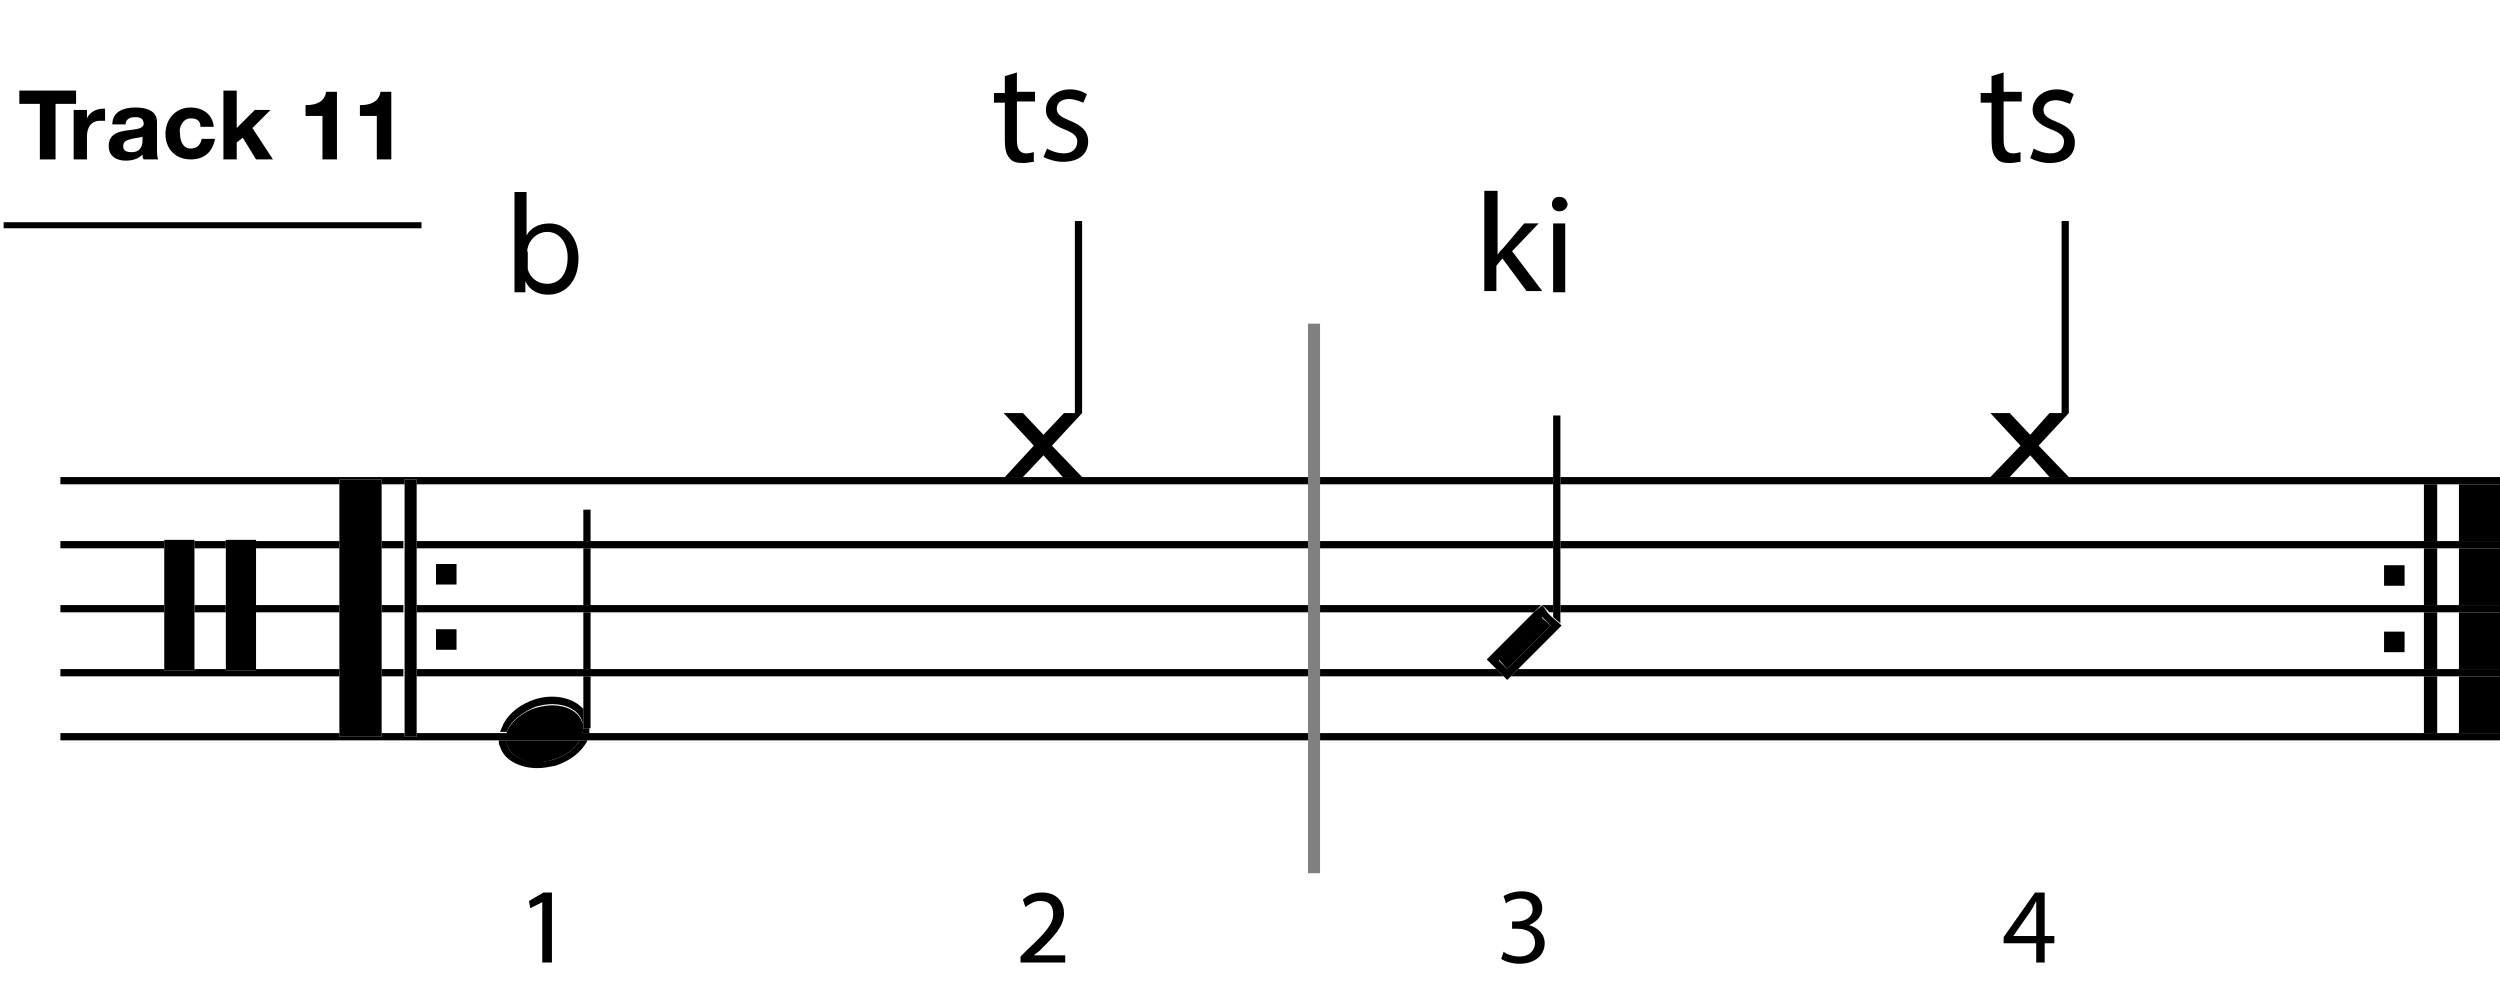 <?xml version="1.0" encoding="UTF-8"?> <!-- Generator: Adobe Illustrator 20.1.0, SVG Export Plug-In . SVG Version: 6.00 Build 0) --> <svg xmlns="http://www.w3.org/2000/svg" xmlns:xlink="http://www.w3.org/1999/xlink" version="1.2" id="Ebene_1" x="0px" y="0px" width="207px" height="82.9px" viewBox="0 0 207 82.9" overflow="auto" xml:space="preserve"> <g> <g> <path fill="none" d="M48.9,56v4.3h0c0,0.1,0,0.3,0,0.4h59.5V56H48.9z"></path> <rect x="48.9" y="50.7" fill="none" width="59.5" height="4.7"></rect> <rect x="16.1" y="45.4" fill="none" width="2.6" height="4.7"></rect> <rect x="31.6" y="40.1" fill="none" width="1.8" height="4.7"></rect> <rect x="16.1" y="50.7" fill="none" width="2.6" height="4.7"></rect> <path fill="none" d="M200.7,45.4h-71.5v4.7h71.5L200.7,45.4z M197.4,48.6v-1.7h1.7v1.7H197.4z"></path> <rect x="48.9" y="45.4" fill="none" width="59.5" height="4.7"></rect> <polygon fill="none" points="48.3,44.8 48.3,42.2 48.9,42.2 48.9,44.8 108.3,44.8 108.3,40.1 34.5,40.1 34.5,44.8 "></polygon> <rect x="31.6" y="56" fill="none" width="1.8" height="4.7"></rect> <polygon fill="none" points="200.7,56 125.1,56 124.8,56.4 124.5,56 109.3,56 109.3,60.7 200.7,60.7 "></polygon> <polygon fill="none" points="127.6,50.1 127.7,50.1 128.6,50.1 128.6,45.4 109.3,45.4 109.3,50.1 127.6,50.1 "></polygon> <polygon fill="none" points="123.1,54.6 127,50.7 109.3,50.7 109.3,55.4 123.9,55.4 "></polygon> <rect x="31.6" y="45.4" fill="none" width="1.8" height="4.7"></rect> <path fill="none" d="M125.7,55.4h74.9l0-4.7h-71.5v0.9l0.2,0.2L125.7,55.4z M197.4,52.3h1.7V54h-1.7V52.3z"></path> <polygon fill="none" points="128.6,51.1 128.6,50.7 128.3,50.7 "></polygon> <rect x="31.6" y="50.7" fill="none" width="1.8" height="4.7"></rect> <rect x="129.2" y="40.1" fill="none" width="71.5" height="4.7"></rect> <path fill="none" d="M43.6,21.9c0,0.1,0,0.3,0,0.4c0.2,0.7,0.8,1.2,1.6,1.2c1.1,0,1.7-0.9,1.7-2.2c0-1.1-0.6-2.1-1.7-2.1 c-0.7,0-1.4,0.5-1.6,1.3c0,0.1-0.1,0.3-0.1,0.4V21.9z"></path> <rect x="201.7" y="40.1" fill="none" width="1.8" height="4.7"></rect> <path fill="none" d="M48.3,50.1v-4.7H34.5v4.7H48.3z M37.8,48.5h-1.7v-1.7h1.7V48.5z"></path> <path fill="none" d="M10.2,12c0,0.4,0.3,0.5,0.7,0.5c0.9,0,0.9-0.7,0.9-1v-0.4c-0.2,0.2-0.6,0.2-0.9,0.2 C10.5,11.5,10.2,11.6,10.2,12z"></path> <polygon fill="none" points="84.7,39.5 88,39.5 86.4,37.7 "></polygon> <rect x="21.2" y="45.4" fill="none" width="6.9" height="4.7"></rect> <polygon fill="none" points="166.4,39.5 169.7,39.5 168.1,37.7 "></polygon> <rect x="109.3" y="40.1" fill="none" width="19.3" height="4.7"></rect> <rect x="201.7" y="56" fill="none" width="1.8" height="4.7"></rect> <path fill="none" d="M48.3,55.4v-4.7H34.5v4.7H48.3z M37.8,53.8h-1.7v-1.7h1.7V53.8z"></path> <rect x="21.2" y="50.7" fill="none" width="6.9" height="4.7"></rect> <rect x="201.7" y="50.7" fill="none" width="1.8" height="4.7"></rect> <rect x="201.7" y="45.4" fill="none" width="1.8" height="4.7"></rect> <path fill="none" d="M168.1,75.5l-1.4,2v0h1.9v-1.9c0-0.3,0-0.6,0-0.9h0C168.4,75,168.3,75.3,168.1,75.5z"></path> <path fill="none" d="M44.3,58c1.6-0.5,3.2-0.1,4,0.8V56H34.5v4.7h6.9c0.1-0.2,0.1-0.5,0.3-0.7C42.1,59.1,43.1,58.4,44.3,58z"></path> <polygon points="45.7,79.7 45.7,73.9 45,73.9 43.8,74.6 43.9,75.2 44.9,74.7 44.9,74.7 44.9,79.7 "></polygon> <path d="M85.1,78.6l-0.6,0.6v0.5h3.7v-0.6h-2.6v0l0.5-0.4c1.2-1.2,2-2,2-3.1c0-0.8-0.5-1.7-1.8-1.7c-0.7,0-1.2,0.2-1.6,0.6 l0.2,0.6c0.3-0.2,0.7-0.5,1.2-0.5c0.9,0,1.1,0.5,1.1,1.1C87.2,76.5,86.6,77.2,85.1,78.6z"></path> <path d="M125.8,79.2c-0.5,0-1.1-0.2-1.3-0.4l-0.2,0.6c0.3,0.2,0.9,0.4,1.5,0.4c1.4,0,2.1-0.8,2.1-1.7c0-0.8-0.6-1.3-1.3-1.5v0 c0.7-0.3,1.1-0.8,1.1-1.4c0-0.7-0.5-1.4-1.7-1.4c-0.6,0-1.2,0.2-1.5,0.4l0.2,0.6c0.2-0.2,0.7-0.4,1.2-0.4c0.7,0,1,0.4,1,0.9 c0,0.7-0.7,1-1.3,1h-0.4v0.6h0.4c0.8,0,1.5,0.3,1.5,1.2C127.1,78.5,126.8,79.2,125.8,79.2z"></path> <path d="M168.5,73.9l-2.6,3.7v0.5h2.7v1.6h0.7v-1.6h0.8v-0.6h-0.8v-3.6H168.5z M168.6,75.6v1.9h-1.9v0l1.4-2 c0.2-0.3,0.3-0.5,0.5-0.9h0C168.6,75,168.6,75.3,168.6,75.6z"></path> <path d="M48.3,60.1c0-0.1,0-0.2-0.1-0.3c-0.3-0.9-1.3-1.4-2.5-1.4c-0.4,0-0.9,0.1-1.3,0.2c-1,0.3-1.9,1-2.3,1.7 c-0.1,0.2-0.1,0.3-0.2,0.5h6.3C48.3,60.5,48.3,60.3,48.3,60.1L48.3,60.1z"></path> <path d="M42,61.7c0.4,1.2,2.1,1.8,3.8,1.2c1-0.3,1.8-0.9,2.2-1.6h-6.1C41.9,61.4,41.9,61.6,42,61.7z"></path> <path d="M48.3,60.3v-0.2c0,0.2,0,0.4-0.1,0.6h0.6c0-0.1,0-0.3,0-0.4H48.3z"></path> <path d="M44.4,58.5c0.4-0.1,0.9-0.2,1.3-0.2c1.2,0,2.2,0.5,2.5,1.4c0,0.1,0.1,0.2,0.1,0.3v-1.3c-0.8-0.9-2.4-1.3-4-0.8 c-1.2,0.4-2.1,1.1-2.6,2c-0.1,0.2-0.2,0.5-0.3,0.7H42c0-0.2,0.1-0.3,0.2-0.5C42.6,59.5,43.4,58.9,44.4,58.5z"></path> <path d="M48,61.3c-0.4,0.7-1.2,1.3-2.2,1.6c-1.7,0.5-3.4,0-3.8-1.2c0-0.1-0.1-0.2-0.1-0.4h-0.6c0,0.2,0,0.4,0.1,0.5 c0.3,1.1,1.6,1.8,3.1,1.8c0.5,0,1-0.1,1.5-0.2c1.2-0.4,2.1-1.1,2.6-2c0,0,0-0.1,0.1-0.1H48z"></path> <rect x="48.3" y="42.2" width="0.6" height="2.6"></rect> <rect x="48.3" y="45.4" width="0.6" height="4.7"></rect> <rect x="48.3" y="50.7" width="0.6" height="4.7"></rect> <polygon points="48.3,60.1 48.3,60.2 48.3,60.3 48.9,60.3 48.9,60.3 48.9,56 48.3,56 48.3,58.8 "></polygon> <polygon points="203.6,40.1 203.6,44.8 207,44.8 207,45.4 203.6,45.4 203.6,50.1 207,50.1 207,50.7 203.6,50.7 203.6,55.4 207,55.4 207,56 203.6,56 203.6,60.7 207,60.7 207,61 207,61 207,39.8 207,39.8 207,40.1 "></polygon> <rect x="200.7" y="50.7" width="1.1" height="4.7"></rect> <rect x="200.7" y="45.4" width="1.1" height="4.7"></rect> <rect x="200.7" y="56" width="1.1" height="4.7"></rect> <rect x="200.7" y="40.1" width="1.1" height="4.7"></rect> <rect x="197.4" y="52.3" width="1.7" height="1.7"></rect> <rect x="197.4" y="46.8" width="1.7" height="1.7"></rect> <polygon points="200.7,40.1 201.7,40.1 203.6,40.1 207,40.1 207,39.8 207,39.5 171.3,39.5 171.3,39.5 169.7,39.5 169.7,39.5 166.4,39.5 166.4,39.5 164.8,39.5 164.8,39.5 164.8,39.5 129.2,39.5 129.2,40.1 "></polygon> <rect x="109.3" y="39.5" width="19.3" height="0.6"></rect> <polygon points="5,39.5 5,40.1 28.1,40.1 28.1,39.7 31.6,39.7 31.6,40.1 33.5,40.1 33.5,39.7 34.5,39.7 34.5,40.1 108.3,40.1 108.3,39.5 89.6,39.5 89.6,39.5 88.1,39.5 88,39.5 84.7,39.5 84.7,39.5 83.1,39.5 83.2,39.5 "></polygon> <rect x="21.2" y="44.8" width="6.9" height="0.6"></rect> <rect x="16.1" y="44.8" width="2.6" height="0.6"></rect> <rect x="109.3" y="44.8" width="19.3" height="0.6"></rect> <rect x="31.6" y="44.8" width="1.8" height="0.6"></rect> <polygon points="48.9,44.8 48.3,44.8 34.5,44.8 34.5,45.4 48.3,45.4 48.9,45.4 108.3,45.4 108.3,44.8 "></polygon> <rect x="5" y="44.8" width="8.6" height="0.6"></rect> <polygon points="201.7,45.4 203.6,45.4 207,45.4 207,44.8 203.6,44.8 201.7,44.8 200.7,44.8 129.2,44.8 129.2,45.4 200.7,45.4 "></polygon> <polygon points="48.9,50.1 48.3,50.1 34.5,50.1 34.5,50.7 48.3,50.7 48.9,50.7 108.3,50.7 108.3,50.1 "></polygon> <polygon points="128.3,50.7 128.6,50.7 128.6,50.1 127.7,50.1 "></polygon> <polygon points="127.6,50.1 109.3,50.1 109.3,50.7 127,50.7 "></polygon> <rect x="16.1" y="50.1" width="2.6" height="0.6"></rect> <rect x="5" y="50.1" width="8.6" height="0.6"></rect> <rect x="31.6" y="50.1" width="1.8" height="0.6"></rect> <rect x="21.2" y="50.1" width="6.9" height="0.6"></rect> <polygon points="201.7,50.7 203.6,50.7 207,50.7 207,50.1 203.6,50.1 201.7,50.1 200.7,50.1 129.2,50.1 129.2,50.7 200.7,50.7 "></polygon> <polygon points="21.2,55.4 21.2,55.5 18.7,55.5 18.7,55.4 16.1,55.4 16.1,55.5 13.6,55.5 13.6,55.4 5,55.4 5,56 28.1,56 28.1,55.4 "></polygon> <rect x="31.6" y="55.4" width="1.8" height="0.6"></rect> <polygon points="123.9,55.4 109.3,55.4 109.3,56 124.5,56 "></polygon> <polygon points="48.9,55.4 48.3,55.4 34.5,55.4 34.5,56 48.3,56 48.9,56 108.3,56 108.3,55.4 "></polygon> <polygon points="200.7,55.4 125.7,55.4 125.1,56 200.7,56 201.7,56 203.6,56 207,56 207,55.4 203.6,55.4 201.7,55.4 "></polygon> <polygon points="48.8,60.7 48.2,60.7 42,60.7 41.4,60.7 34.5,60.7 34.5,61 33.5,61 33.5,60.7 31.6,60.7 31.6,61 28.1,61 28.1,60.7 5,60.7 5,61.3 41.3,61.3 41.9,61.3 48,61.3 48.6,61.3 108.3,61.3 108.3,60.7 "></polygon> <polygon points="203.6,60.7 201.7,60.7 200.7,60.7 109.3,60.7 109.3,61.3 207,61.3 207,61 207,60.7 "></polygon> <polygon points="31.6,61 31.6,60.7 31.6,56 31.6,55.4 31.6,50.7 31.6,50.1 31.6,45.4 31.6,44.8 31.6,40.1 31.6,39.7 28.1,39.7 28.1,40.1 28.1,44.8 28.1,45.4 28.1,50.1 28.1,50.7 28.1,55.4 28.1,56 28.1,60.7 28.1,61 "></polygon> <polygon points="18.7,50.1 18.7,50.7 18.7,55.4 18.7,55.5 21.2,55.5 21.2,55.4 21.2,50.7 21.2,50.1 21.2,45.4 21.2,44.8 21.2,44.7 18.7,44.7 18.7,44.8 18.7,45.4 "></polygon> <polygon points="16.1,55.5 16.1,55.4 16.1,50.7 16.1,50.1 16.1,45.4 16.1,44.8 16.1,44.7 13.6,44.7 13.6,44.8 13.6,45.4 13.6,50.1 13.6,50.7 13.6,55.4 13.6,55.5 "></polygon> <polygon points="33.5,45.4 33.5,50.1 33.5,50.7 33.5,55.4 33.5,56 33.5,60.7 33.5,61 34.5,61 34.5,60.7 34.5,56 34.5,55.4 34.5,50.7 34.5,50.1 34.5,45.4 34.5,44.8 34.5,40.1 34.5,39.7 33.5,39.7 33.5,40.1 33.5,44.8 "></polygon> <rect x="36.1" y="46.7" width="1.7" height="1.7"></rect> <rect x="36.1" y="52.1" width="1.7" height="1.7"></rect> <path d="M42.6,15.8v6.9c0,0.5,0,1.1,0,1.5h0.9l0-0.9h0c0.4,0.8,1.1,1.1,1.9,1.1c1.3,0,2.5-1,2.5-3c0-1.7-1-2.9-2.4-2.9 c-0.9,0-1.6,0.4-1.9,1h0v-3.6H42.6z M43.7,20.5c0.2-0.8,0.9-1.3,1.6-1.3c1.1,0,1.7,1,1.7,2.1c0,1.3-0.6,2.2-1.7,2.2 c-0.8,0-1.4-0.5-1.6-1.2c0-0.1,0-0.2,0-0.4v-1C43.6,20.7,43.7,20.6,43.7,20.5z"></path> <path d="M83.2,6.3v1.4h-0.9v0.8h0.9v3.1c0,0.7,0.1,1.2,0.4,1.5c0.2,0.3,0.6,0.4,1.1,0.4c0.4,0,0.7-0.1,0.9-0.1l0-0.8 c-0.1,0-0.3,0.1-0.6,0.1c-0.6,0-0.8-0.4-0.8-1.1V8.4h1.5V7.6h-1.5V6L83.2,6.3z"></path> <path d="M88.1,12.7c-0.5,0-1.1-0.2-1.4-0.4L86.4,13c0.4,0.2,1,0.4,1.6,0.4c1.4,0,2.1-0.7,2.1-1.7c0-0.8-0.5-1.3-1.5-1.7 c-0.7-0.3-1.1-0.5-1.1-1c0-0.4,0.3-0.8,1-0.8c0.5,0,0.9,0.2,1.2,0.3L90,7.8c-0.3-0.2-0.8-0.4-1.4-0.4c-1.2,0-2,0.8-2,1.7 c0,0.7,0.5,1.2,1.5,1.6c0.8,0.3,1.1,0.6,1.1,1C89.2,12.3,88.8,12.7,88.1,12.7z"></path> <rect x="89" y="18.3" width="0.6" height="15.9"></rect> <polygon points="84.7,39.5 84.7,39.5 86.4,37.7 88,39.5 88.1,39.5 89.6,39.5 89.6,39.5 87.1,36.9 89.6,34.2 88.1,34.2 86.4,36 84.7,34.2 83.1,34.2 85.6,36.9 83.2,39.5 83.1,39.5 "></polygon> <path d="M169.8,12.7c-0.5,0-1.1-0.2-1.4-0.4l-0.3,0.8c0.4,0.2,1,0.4,1.6,0.4c1.4,0,2.1-0.7,2.1-1.7c0-0.8-0.5-1.3-1.5-1.7 c-0.7-0.3-1.1-0.5-1.1-1c0-0.4,0.3-0.8,1-0.8c0.5,0,0.9,0.2,1.2,0.3l0.3-0.8c-0.3-0.2-0.8-0.4-1.4-0.4c-1.2,0-2,0.8-2,1.7 c0,0.7,0.5,1.2,1.5,1.6c0.8,0.3,1.1,0.6,1.1,1C170.9,12.3,170.5,12.7,169.8,12.7z"></path> <path d="M164.9,6.3v1.4H164v0.8h0.9v3.1c0,0.7,0.1,1.2,0.4,1.5c0.2,0.3,0.6,0.4,1.1,0.4c0.4,0,0.7-0.1,0.9-0.1l0-0.8 c-0.1,0-0.3,0.1-0.6,0.1c-0.6,0-0.8-0.4-0.8-1.1V8.4h1.5V7.6h-1.5V6L164.9,6.3z"></path> <rect x="170.7" y="18.3" width="0.6" height="15.9"></rect> <polygon points="164.8,39.5 166.4,39.5 166.4,39.5 168.1,37.7 169.7,39.5 169.7,39.5 171.3,39.5 171.3,39.5 168.8,36.9 171.3,34.2 169.7,34.2 168.1,36 166.4,34.2 164.8,34.2 164.8,34.2 167.3,36.9 164.8,39.5 164.8,39.5 "></polygon> <polygon points="128.6,44.8 128.6,45.4 128.6,50.1 128.6,50.7 128.6,51.1 129.2,51.6 129.2,50.7 129.2,50.1 129.2,45.4 129.2,44.8 129.2,40.1 129.2,39.5 129.2,34.4 128.9,34.4 128.6,34.4 128.6,39.5 128.6,40.1 "></polygon> <polygon points="124.8,55.4 128.4,51.8 127.6,51.1 124.1,54.6 "></polygon> <path d="M127.7,50.1L127.7,50.1L127.7,50.1l-0.7,0.6l-3.9,3.9l0.8,0.8l0.6,0.6l0.3,0.3l0.3-0.3l0.6-0.6l3.6-3.6l-0.2-0.2l-0.6-0.5 l-0.3-0.3L127.7,50.1z M128.4,51.8l-3.6,3.6l-0.7-0.7l3.6-3.6L128.4,51.8z"></path> <path d="M122.9,15.8v8.3h1v-2.1l0.5-0.6l2,2.7h1.3l-2.5-3.3l2.2-2.3h-1.2l-1.7,2c-0.2,0.2-0.4,0.4-0.5,0.6h0v-5.3H122.9z"></path> <rect x="128.6" y="18.5" width="1" height="5.7"></rect> <path d="M129.1,16.3c-0.4,0-0.6,0.3-0.6,0.6c0,0.4,0.3,0.6,0.6,0.6c0.4,0,0.7-0.3,0.7-0.6C129.7,16.5,129.5,16.3,129.1,16.3z"></path> <polygon fill="#808080" points="108.3,44.8 108.3,45.4 108.3,50.1 108.3,50.7 108.3,55.4 108.3,56 108.3,60.7 108.3,61.3 108.3,72.3 109.3,72.3 109.3,61.3 109.3,60.7 109.3,56 109.3,55.4 109.3,50.7 109.3,50.1 109.3,45.4 109.3,44.8 109.3,40.1 109.3,39.5 109.3,26.8 108.3,26.8 108.3,39.5 108.3,40.1 "></polygon> <rect x="0.3" y="18.4" width="34.6" height="0.5"></rect> <polygon points="1.6,8.6 3.3,8.6 3.3,13.2 4.6,13.2 4.6,8.6 6.3,8.6 6.3,7.5 1.6,7.5 "></polygon> <path d="M15.8,9.8c0.5,0,0.8,0.2,0.8,0.7h1.1c-0.1-1.1-1-1.6-1.9-1.6c-1.3,0-2.1,1-2.1,2.2c0,1.2,0.8,2.1,2.1,2.1 c1.1,0,1.8-0.6,2-1.7h-1.1c-0.1,0.5-0.4,0.8-0.9,0.8c-0.7,0-0.9-0.7-0.9-1.3C14.8,10.6,15.1,9.8,15.8,9.8z"></path> <path d="M26.8,13.2h1.1V7.6H27c-0.1,0.8-0.8,1.1-1.6,1.1c0,0,0,0-0.1,0v0.9h1.4V13.2z"></path> <polygon points="18.5,7.5 18.5,13.2 19.6,13.2 19.6,11.8 20.1,11.4 21.2,13.2 22.6,13.2 20.9,10.6 22.4,9.1 21.1,9.1 19.6,10.6 19.6,7.5 "></polygon> <path d="M10.5,10.8C9.8,10.9,9,11.1,9,12.1c0,0.8,0.6,1.2,1.4,1.2c0.5,0,1-0.1,1.4-0.5c0,0.1,0,0.3,0.1,0.4h1.2 c-0.1-0.2-0.1-0.5-0.1-0.9v-2.2c0-1-1-1.2-1.8-1.2c-0.9,0-1.9,0.3-1.9,1.4h1.1c0-0.4,0.3-0.6,0.8-0.6c0.4,0,0.7,0.1,0.7,0.6 C11.8,10.7,11.2,10.7,10.5,10.8z M11.8,11.6c0,0.2,0,1-0.9,1c-0.4,0-0.7-0.1-0.7-0.5c0-0.4,0.3-0.5,0.7-0.6 c0.4-0.1,0.8-0.1,0.9-0.2V11.6z"></path> <path d="M32.4,13.2V7.6h-0.9c-0.1,0.8-0.8,1.1-1.6,1.1c0,0,0,0-0.1,0v0.9h1.4v3.6H32.4z"></path> <path d="M6.1,9.1v4.1h1.1v-1.9c0-0.7,0.3-1.3,1.1-1.3c0.1,0,0.3,0,0.4,0V9L8.5,9C8,9,7.4,9.3,7.2,9.8h0V9.1H6.1z"></path> </g> </g> </svg> 